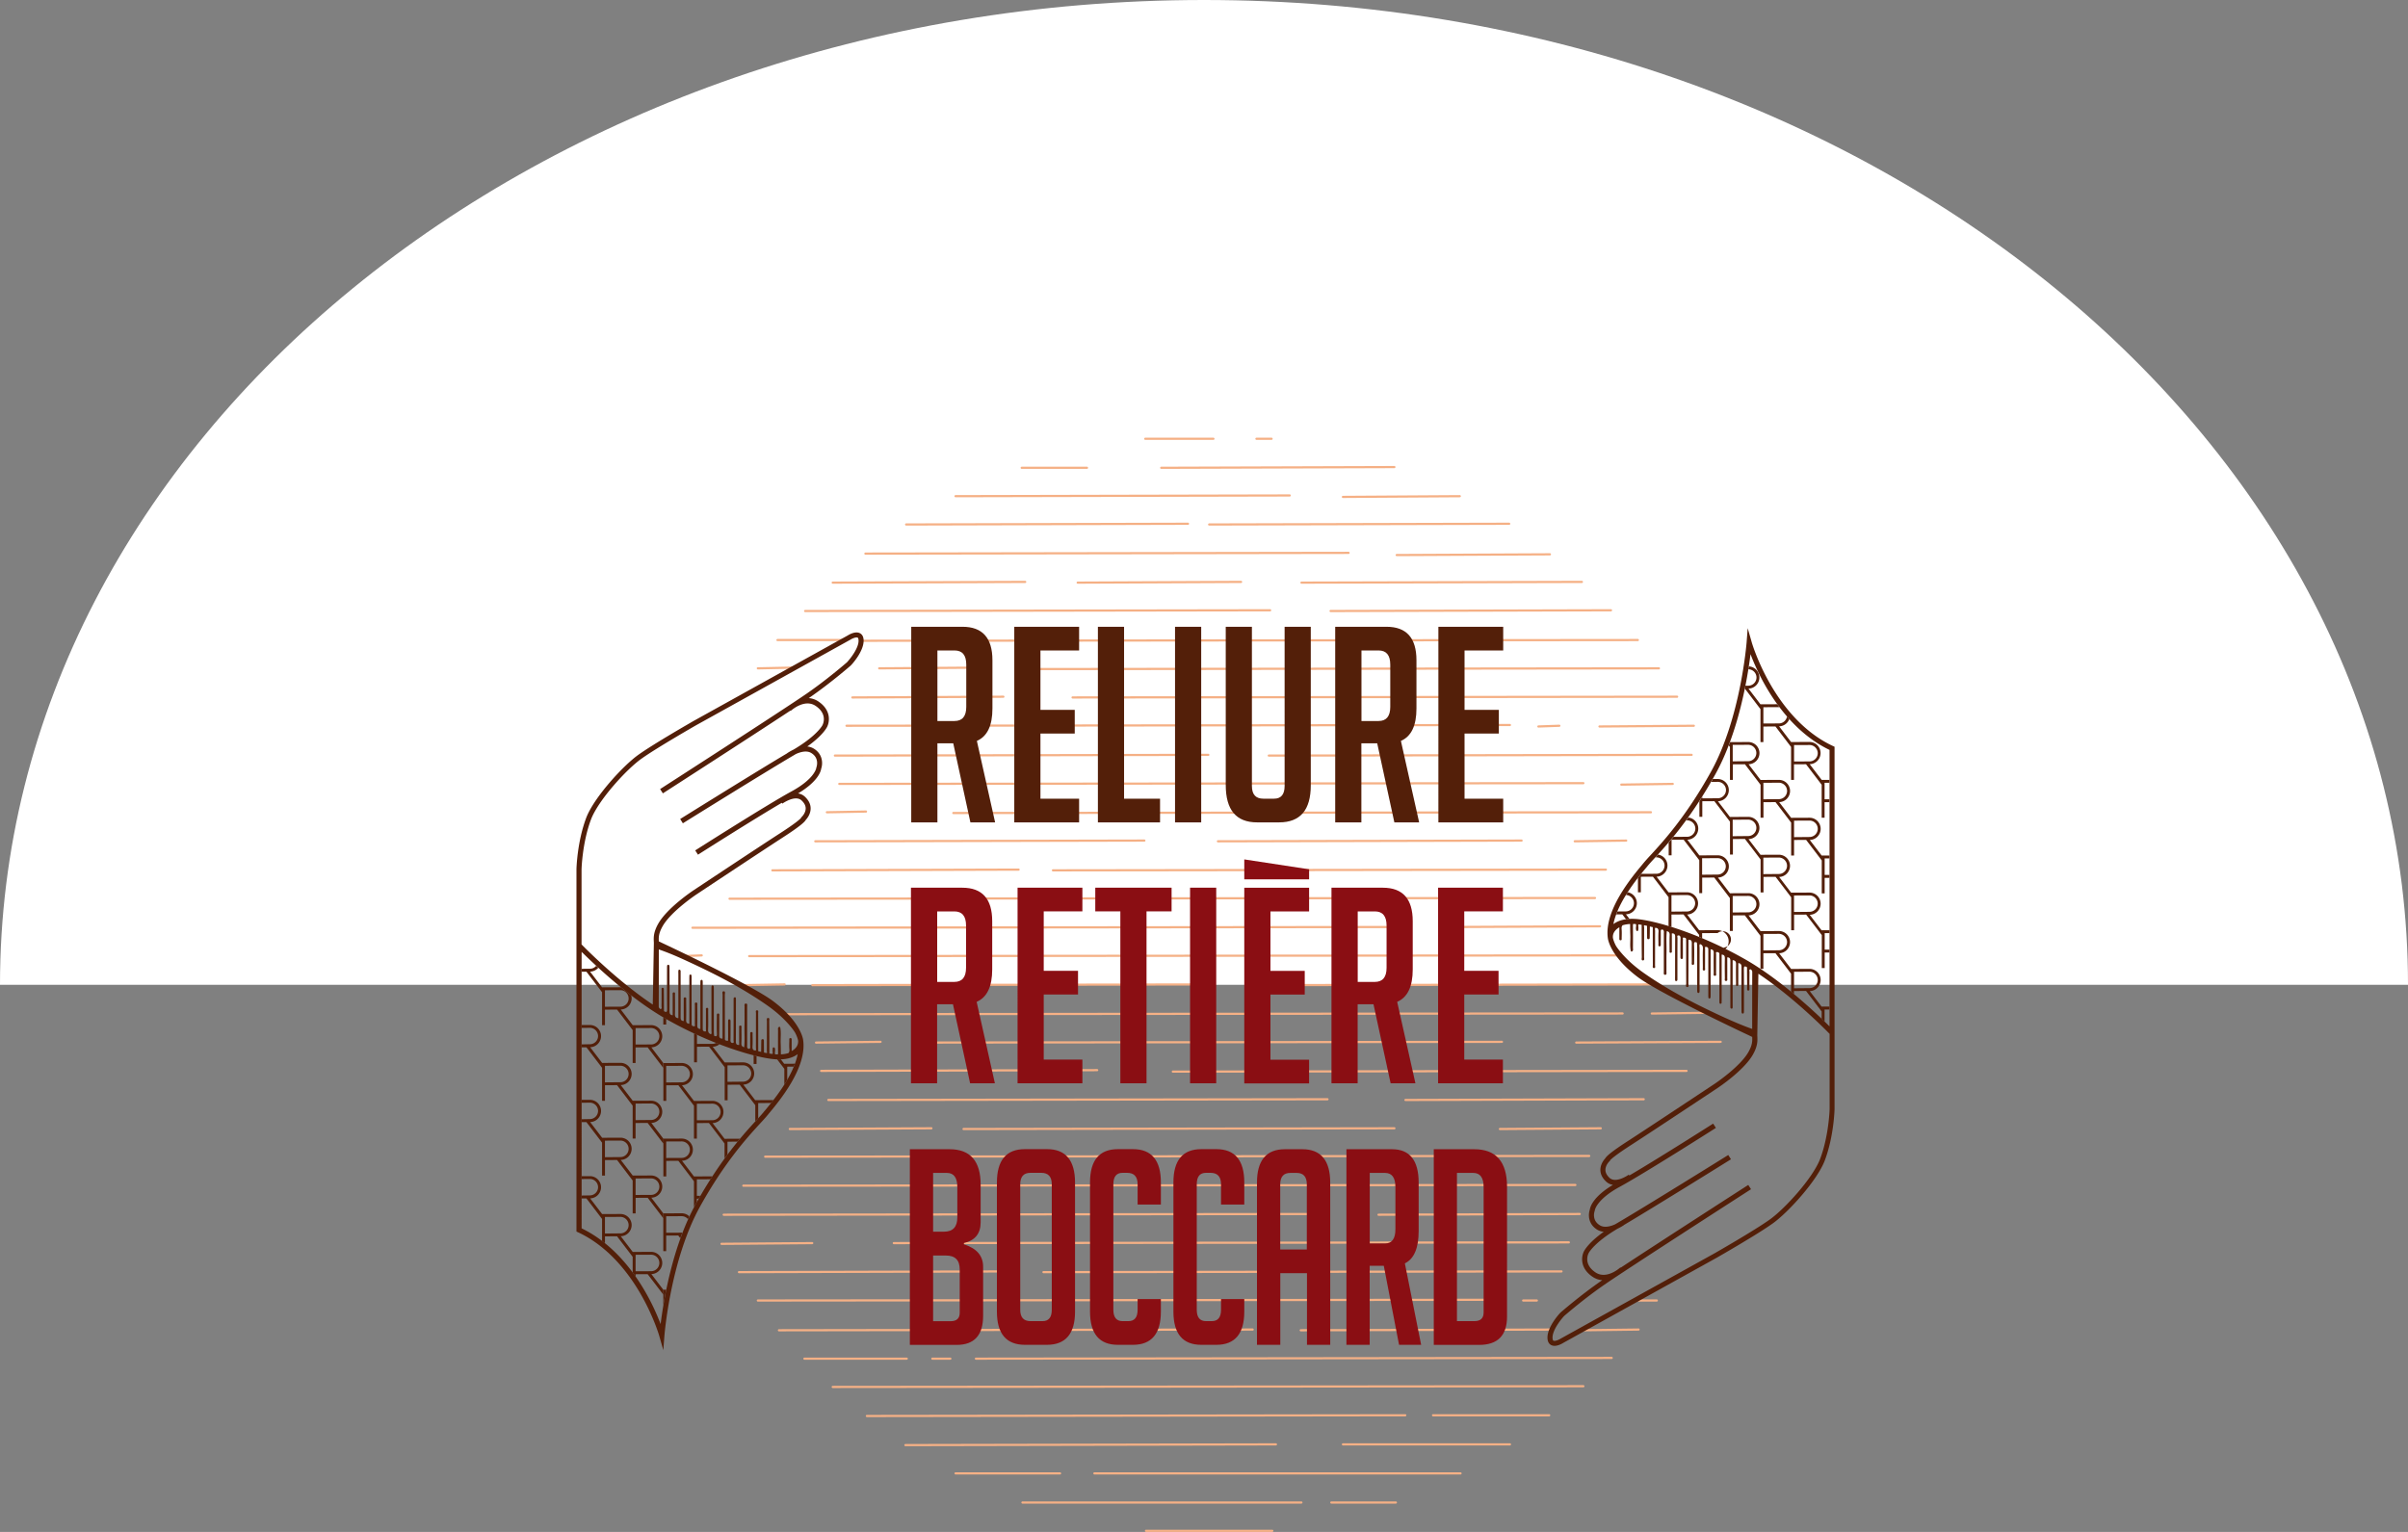 <svg xmlns="http://www.w3.org/2000/svg" width="330" height="210"><rect width="100%" height="100%" fill="#808080" stroke="none"/><path fill="#fff" d="M330 135C330 60.442 256.127 0 165 0S0 60.442 0 135z"/><path fill="#f5b085" d="M174.36 209.999h-17.31c-.08 0-.15-.07-.15-.15 0-.08.07-.149.15-.149h17.31c.08 0 .15.07.15.15 0 .08-.07.149-.15.149zm3.986-3.88H140.12a.153.153 0 01-.149-.15c0-.08.07-.149.15-.149h38.226c.08 0 .15.07.15.15 0 .08-.07.149-.15.149zm-33.074-3.99H130.95a.153.153 0 01-.149-.15c0-.08.07-.149.15-.149h14.322c.08 0 .15.07.15.15 0 .08-.07.149-.15.149zm54.887 0h-50.18a.153.153 0 01-.149-.15c0-.08.07-.149.15-.149h50.179c.08 0 .15.07.15.15 0 .08-.07.149-.15.149zm-8.865 3.99h-8.845a.153.153 0 01-.149-.15c0-.08.07-.149.15-.149h8.844c.08 0 .15.07.15.15 0 .08-.07.149-.15.149zm-67.214-7.871c-.08 0-.15-.07-.15-.149 0-.08.07-.15.15-.15l50.776-.099c.08 0 .15.07.15.15 0 .08-.07.149-.15.149l-50.777.1zm82.848-.099h-22.889a.153.153 0 01-.149-.15c0-.08.07-.149.15-.149h22.888c.08 0 .15.07.15.15 0 .08-.07.149-.15.149zm5.378-3.99h-15.917a.153.153 0 01-.149-.15c0-.08.07-.149.15-.149h15.916c.08 0 .15.07.15.15 0 .08-.07.149-.15.149zm-93.506.099c-.08 0-.15-.07-.15-.149 0-.08.07-.15.15-.15l73.784-.099c.08 0 .15.07.15.15 0 .08-.07.149-.15.149l-73.785.1zm-4.68-3.98c-.08 0-.15-.07-.15-.149 0-.08.07-.15.15-.15l102.868-.099c.08 0 .15.07.15.15 0 .08-.07.149-.15.149l-102.869.1zm19.62-3.88c-.08 0-.15-.07-.15-.15 0-.079.07-.148.15-.148l87.13-.1c.08 0 .15.07.15.15 0 .079-.07.149-.15.149l-87.13.1zm-9.477 0H110.24a.153.153 0 01-.149-.149c0-.08.07-.149.15-.149h14.023c.08 0 .15.07.15.15 0 .079-.07.148-.15.148zm5.977 0h-2.47c-.08 0-.15-.07-.15-.149 0-.08.07-.149.15-.149h2.47c.08 0 .149.07.149.15 0 .079-.07.148-.15.148zm86.37-3.89c-.08 0-.15-.07-.15-.149 0-.08.07-.15.15-.15l7.948-.099c.08 0 .149.07.149.15 0 .08-.07.149-.15.149l-7.948.1zm-38.35 0c-.08 0-.15-.07-.15-.149 0-.08.07-.15.15-.15l34.242-.099c.08 0 .15.07.15.15 0 .08-.07.149-.15.149l-34.243.1zm-71.51 0c-.08 0-.15-.07-.15-.149 0-.08.07-.15.15-.15l64.92-.099c.08 0 .15.07.15.15 0 .08-.07.149-.15.149l-64.92.1zm-2.89-4.08c-.08 0-.15-.07-.15-.149 0-.08.07-.15.15-.15l100.876-.099c.08 0 .15.07.15.15 0 .08-.07.149-.15.149l-100.877.1zm106.752.001h-1.873a.153.153 0 01-.149-.15c0-.08.07-.149.15-.149h1.872c.08 0 .15.07.15.15 0 .08-.07.149-.15.149zm16.438 0h-2.47c-.08 0-.15-.07-.15-.15 0-.08.07-.149.15-.149h2.47c.08 0 .149.07.149.15 0 .08-.07.149-.15.149zm-125.78-3.891c-.08 0-.15-.07-.15-.149 0-.08.07-.15.15-.15l37.031-.099c.08 0 .15.07.15.15 0 .08-.07.149-.15.149l-37.032.1zm41.73 0c-.08 0-.15-.07-.15-.149 0-.08.07-.15.15-.15l70.995-.099c.08 0 .15.07.15.15 0 .08-.07.149-.15.149l-70.996.1zm-44.12-3.88c-.08 0-.15-.07-.15-.149 0-.08.07-.15.15-.15l12.43-.099c.08 0 .15.07.15.15 0 .08-.07.149-.15.149l-12.43.1zm23.61-.1c-.08 0-.15-.07-.15-.149 0-.08.07-.15.15-.15l92.51-.099c.079 0 .149.07.149.15 0 .08-.07.149-.15.149l-92.51.1zm66.43-3.89c-.08 0-.15-.07-.15-.149 0-.08.07-.15.15-.15l27.57-.099c.079 0 .149.07.149.15 0 .08-.07.149-.15.149l-27.57.1zm-89.74 0c-.08 0-.15-.07-.15-.149 0-.08.07-.15.15-.15l81.553-.099c.08 0 .15.07.15.15 0 .08-.07.149-.15.149l-81.554.1zm2.69-3.98c-.08 0-.15-.07-.15-.149 0-.08.07-.15.15-.15l114.023-.099c.08 0 .15.07.15.15 0 .08-.07.149-.15.149l-114.024.1zm2.99-3.98c-.08 0-.15-.07-.15-.149 0-.08.07-.15.15-.15l112.928-.099c.08 0 .15.07.15.15 0 .08-.07.149-.15.149l-112.929.1zm100.69-3.79c-.08 0-.15-.07-.15-.149 0-.08.07-.15.15-.15l13.824-.099c.08 0 .15.07.15.15 0 .08-.07.149-.15.149l-13.825.1zm-73.5 0c-.08 0-.15-.07-.15-.149 0-.08.07-.15.15-.15l59.043-.099c.08 0 .15.07.15.15 0 .08-.07.149-.15.149l-59.044.1zm-23.81 0c-.08 0-.15-.07-.15-.149 0-.08.07-.15.15-.15l19.402-.099c.08 0 .15.07.15.15 0 .08-.07.149-.15.149l-19.403.1zm5.28-3.98c-.08 0-.15-.07-.15-.149 0-.08.07-.15.15-.15l68.406-.099c.08 0 .15.07.15.15 0 .08-.07.149-.15.149l-68.407.1zm79.09 0c-.08 0-.15-.07-.15-.149 0-.08.07-.15.15-.15l32.649-.099c.08 0 .15.07.15.15 0 .08-.07.149-.15.149l-32.65.1zm-31.88-3.89c-.08 0-.15-.07-.15-.149 0-.08.07-.15.15-.15l70.398-.099c.08 0 .15.07.15.15 0 .08-.07.149-.15.149l-70.399.1zm-48.2-.1c-.08 0-.15-.07-.15-.149 0-.08.07-.15.15-.15l37.828-.099c.08 0 .15.07.15.15 0 .08-.07.149-.15.149l-37.829.1zm-.7-3.88c-.08 0-.15-.07-.15-.149 0-.08.07-.15.15-.15l8.844-.099c.08 0 .15.07.15.15 0 .08-.07.149-.15.149l-8.845.1zm15.04 0c-.08 0-.15-.07-.15-.149 0-.08.07-.15.15-.15l78.964-.099c.08 0 .149.07.149.15 0 .08-.07.149-.15.149l-78.964.1zm89.14 0c-.08 0-.15-.07-.15-.149 0-.08.07-.15.15-.15l19.8-.099c.08 0 .15.07.15.15 0 .08-.07.149-.15.149l-19.8.1zm10.36-3.98c-.08 0-.15-.07-.15-.15 0-.079.07-.148.15-.148l7.649-.1c.08 0 .15.07.15.15 0 .079-.07.149-.15.149l-7.65.1zm-118.82.09c-.08 0-.15-.07-.15-.149 0-.08.07-.15.15-.15l114.82-.099c.08 0 .15.07.15.15 0 .08-.07.149-.15.149l-114.82.1zm-5.98-3.98c-.08 0-.15-.07-.15-.149 0-.08.06-.15.15-.15l5.956-.099c.08 0 .149.06.149.15 0 .08-.06.149-.15.149l-5.956.1zm9.76 0c-.08 0-.15-.07-.15-.149 0-.08.07-.15.15-.15l53.366-.099c.08 0 .15.07.15.15 0 .08-.07.149-.15.149l-53.367.1zm61.06 0c-.08 0-.15-.07-.15-.149 0-.08.07-.15.15-.15l54.362-.099c.08 0 .15.07.15.15 0 .08-.07.149-.15.149l-54.363.1zm-69.72-3.98c-.08 0-.15-.07-.15-.149 0-.08.07-.15.15-.15l119.203-.099c.08 0 .149.07.149.15 0 .08-.07.149-.15.149zm-9.17 0c-.08 0-.15-.06-.15-.139 0-.08.06-.15.14-.16l2.669-.099c.08 0 .15.06.16.14a.16.16 0 01-.14.159l-2.68.1zm1.4-3.89c-.08 0-.15-.07-.15-.149 0-.08.07-.15.15-.15l96.892-.099c.08 0 .15.07.15.15 0 .08-.07.149-.15.149l-96.893.1zm103.88-.1c-.08 0-.15-.07-.15-.149 0-.08.07-.15.15-.15l20.497-.099c.08 0 .15.07.15.15 0 .08-.07.149-.15.149l-20.498.1zm-98.8-3.88c-.08 0-.15-.07-.15-.149 0-.08.07-.15.15-.15l118.605-.099c.08 0 .15.07.15.15 0 .08-.07.149-.15.149l-118.606.1zm44.32-3.89c-.08 0-.15-.07-.15-.149 0-.08.07-.15.15-.15l75.776-.099c.08 0 .15.07.15.15 0 .08-.07.149-.15.149l-75.777.1zm-38.45 0c-.08 0-.15-.07-.15-.149 0-.08.07-.15.15-.15l33.744-.099c.08 0 .15.07.15.15 0 .08-.07.149-.15.149l-33.745.1zm5.88-3.98c-.08 0-.15-.07-.15-.149 0-.08.07-.15.15-.15l45.099-.099c.08 0 .15.07.15.15 0 .08-.07.149-.15.149l-45.1.1zm55.18 0c-.08 0-.15-.07-.15-.149 0-.08.07-.15.15-.15l41.613-.099c.08 0 .15.07.15.15 0 .08-.07.149-.15.149l-41.614.1zm48.9 0c-.08 0-.15-.07-.15-.149 0-.08.07-.15.15-.15l7.051-.099c.08 0 .15.07.15.15 0 .08-.07.149-.15.149l-7.052.1zm-85.16-3.88c-.08 0-.15-.07-.15-.15 0-.079.07-.148.15-.148l95.597-.1c.08 0 .15.07.15.15 0 .079-.07.149-.15.149l-95.598.1zm-17.33-.1c-.08 0-.15-.07-.15-.15 0-.079.06-.148.15-.148l5.358-.1c.08 0 .15.06.15.15 0 .079-.06.149-.15.149l-5.359.1zm1.7-3.89c-.08 0-.15-.07-.15-.149 0-.08.07-.15.15-.15l101.972-.099c.08 0 .149.07.149.15 0 .08-.07.149-.15.149l-101.972.1zm107.17.1c-.08 0-.15-.07-.15-.149 0-.08.07-.15.15-.15l7.051-.099c.08 0 .15.07.15.15 0 .08-.07.149-.15.149l-7.052.1zm-48.31-3.98c-.08 0-.15-.07-.15-.149 0-.08.07-.15.15-.15l57.948-.099c.08 0 .149.07.149.15 0 .08-.07.149-.15.149l-57.948.1zm-59.46 0c-.08 0-.15-.07-.15-.149 0-.08.07-.15.15-.15l51.175-.099c.08 0 .15.07.15.15 0 .08-.07.149-.15.149l-51.176.1zm1.59-4.09c-.08 0-.15-.07-.15-.149 0-.08.07-.15.15-.15l90.916-.099c.08 0 .15.07.15.15 0 .08-.07.149-.15.149l-90.917.1zm103.19.1c-.08 0-.15-.07-.15-.149 0-.08.07-.15.15-.15l12.928-.099c.08 0 .15.07.15.15 0 .08-.07.149-.15.149l-12.929.1zm-8.37 0c-.08 0-.15-.06-.15-.139 0-.08.06-.15.14-.16l2.868-.099c.08 0 .15.06.16.14a.16.16 0 01-.14.159l-2.879.1zm-63.84-3.98c-.08 0-.15-.07-.15-.149 0-.08.07-.15.15-.15l82.848-.099c.08 0 .15.07.15.15 0 .08-.07.149-.15.149l-82.849.1zm-30.18 0c-.08 0-.15-.07-.15-.149 0-.08.07-.15.15-.15l20.697-.099c.08 0 .149.07.149.15 0 .08-.07.149-.15.149l-20.697.1zm-12.95-3.99c-.08 0-.15-.07-.15-.149 0-.08.06-.15.15-.15l4.76-.099c.08 0 .15.06.15.15 0 .08-.06.149-.15.149l-4.76.1zm16.63 0c-.08 0-.15-.07-.15-.149 0-.08.07-.15.15-.15l13.724-.099c.08 0 .15.07.15.15 0 .08-.07.149-.15.149l-13.725.1zm21.02.1c-.08 0-.15-.07-.15-.149 0-.08.07-.15.15-.15l85.836-.099c.08 0 .15.07.15.15 0 .08-.07.149-.15.149l-85.837.1zm-23.41-3.88c-.08 0-.15-.07-.15-.149 0-.08.07-.15.15-.15l106.354-.099c.08 0 .15.07.15.15 0 .08-.07.149-.15.149l-106.355.1zm-2.308-.099h-9.243a.153.153 0 01-.149-.15c0-.08.07-.149.15-.149h9.242c.08 0 .15.07.15.15 0 .08-.07.149-.15.149zm-5.452-3.981c-.08 0-.15-.07-.15-.15 0-.079.07-.148.15-.148l63.724-.1c.08 0 .15.07.15.15 0 .079-.07.149-.15.149l-63.725.1zm72.01 0c-.08 0-.15-.07-.15-.15 0-.079.07-.148.15-.148l38.426-.1c.08 0 .15.07.15.15 0 .079-.07.149-.15.149l-38.427.1zm-3.99-3.89c-.08 0-.15-.07-.15-.149 0-.08.07-.15.15-.15l38.426-.099c.08 0 .15.07.15.15 0 .08-.07.149-.15.149l-38.427.1zm-30.67 0c-.08 0-.15-.07-.15-.149 0-.08.07-.15.15-.15l22.39-.099c.08 0 .15.07.15.15 0 .08-.07.149-.15.149l-22.39.1zm-33.57 0c-.08 0-.15-.07-.15-.149 0-.08.07-.15.15-.15l26.374-.099c.08 0 .15.07.15.15 0 .08-.07.149-.15.149l-26.375.1zm4.48-3.98c-.08 0-.15-.07-.15-.149 0-.08.07-.15.15-.15l66.215-.099c.08 0 .149.07.149.15 0 .08-.07.149-.15.149l-66.215.1zm72.81.2c-.08 0-.15-.07-.15-.149 0-.08.07-.15.15-.15l20.995-.099c.08 0 .15.07.15.15 0 .08-.07.149-.15.149l-20.996.1zm-25.7-4.19c-.08 0-.15-.07-.15-.149 0-.08.07-.15.15-.15l41.115-.099c.08 0 .15.07.15.15 0 .08-.07.149-.15.149l-41.116.1zm-41.53 0c-.08 0-.15-.07-.15-.149 0-.08.07-.15.15-.15l38.625-.099c.09 0 .15.07.15.15 0 .08-.07.149-.15.149l-38.626.1zm6.77-3.88c-.08 0-.15-.07-.15-.149 0-.08.07-.15.15-.15l45.796-.099c.08 0 .15.07.15.15 0 .08-.07.149-.15.149l-45.797.1zm53.09.1c-.08 0-.15-.07-.15-.149 0-.08.07-.15.15-.15l16.015-.099c.08 0 .15.07.15.15 0 .08-.07.149-.15.149l-16.016.1zm-24.9-3.99c-.08 0-.15-.07-.15-.149 0-.08.07-.15.15-.15l31.952-.099c.08 0 .149.07.149.15 0 .08-.07.149-.15.149l-31.952.1zm15.121-3.979h-2.072a.153.153 0 01-.149-.15c0-.08.07-.149.15-.149h2.071c.08 0 .15.07.15.15 0 .08-.07.149-.15.149zm-7.969 0h-9.343a.153.153 0 01-.149-.15c0-.08.07-.149.15-.149h9.342c.08 0 .15.07.15.15 0 .08-.07.149-.15.149zm-17.328 3.98h-8.945a.153.153 0 01-.149-.15c0-.08.07-.149.15-.149h8.944c.08 0 .149.07.149.15 0 .08-.07.149-.15.149z"/><g fill="#531f09"><path d="M116.072 90.789c-.2.17-2.73 2.37-5.548 4.313-3.317 2.29-19.89 12.958-20.06 13.067l.379.588c.14-.09 11.723-7.55 17.48-11.345l.04.04c.02-.02 1.872-1.733 3.426-.677 1.703 1.155.956 2.57.926 2.63l-.01.02c-.01.01-.717 1.414-3.964 3.336-.488.229-.827.468-.867.488l.01.01c-4.432 2.63-14.561 8.944-14.67 9.014l.368.588c.11-.07 11.414-7.112 15.348-9.413.04-.03.09-.05.13-.08.607-.278 1.464-.527 2.091-.159 1.186.697.757 1.912.737 1.972l-.02.04v.05c0 .01-.209 1.484-3.416 3.227-3.436 1.872-13.078 8.018-13.177 8.078l.378.587c.08-.05 7.331-4.671 11.484-7.111l.08.11c.02-.01 1.753-1.256 2.64-.429.368.349.557.707.557 1.086 0 .627-.498 1.115-.498 1.125l-.14.13.01.05c-.149.169-.736.717-2.898 2.111-3.067 1.982-11.753 7.749-11.842 7.809-.15.1-3.626 2.42-4.85 4.601-.648 1.156-.618 1.863-.598 2.39 0 .08.01.15.01.22l-.15 8.456c-4.75-3.187-9.034-7.5-9.76-8.247v-10.289c0-.04.099-3.645 1.284-6.812.996-2.66 4.88-6.903 6.912-8.347 2.132-1.524 7.48-4.582 7.53-4.612l21.096-11.703.02-.01c.279-.18.777-.378.986-.289.02.01.09.04.12.24.159 1.045-1.076 2.609-1.574 3.147zm-21.833 40.996a114.062 114.062 0 013.685 1.773c2.43 1.235 4.791 2.58 7.032 4.133 1.315.907 2.52 1.942 3.526 3.197.18.22.339.439.488.678.349.677.408 1.085.408 1.105v.03c.03.548-.268 1.026-.886 1.385v-1.445c0-.139.04-.348-.18-.338-.179 0-.139.199-.139.318-.01.419-.03.827.01 1.245.02.23-.03.389-.14.498a4.13 4.13 0 01-1.025.17c-.01-.508-.01-1.016-.03-1.514-.03-.727.08-1.454-.06-2.171-.05-.11-.12-.12-.209-.05-.16.13-.09.309-.09.458a156.88 156.88 0 000 3.068.68.68 0 01-.03.219c-.119 0-.248-.01-.378-.02-.08-.22.03-.468-.01-.687-.02-.12-.02-.26-.17-.26-.168 0-.139.15-.149.26-.01.12-.02.239 0 .348.02.14.01.24-.03.299-.129-.02-.268-.04-.428-.06 0-1.484 0-2.958-.02-4.442 0-.16.1-.448-.159-.438-.24.01-.15.289-.15.458-.01 1.335 0 2.68-.01 4.014 0 .11.05.239 0 .348-.129-.02-.258-.05-.398-.08 0-.507-.01-1.005-.01-1.513 0-.14.02-.339-.199-.319-.17.01-.16.19-.16.319-.01.478-.01.956-.02 1.424-.129-.03-.258-.06-.398-.09 0-1.733 0-3.476-.01-5.209 0-.149.08-.398-.149-.398-.249-.01-.15.249-.15.388-.01 1.574 0 3.138-.01 4.712 0 .139.07.298-.04.428-.079-.02-.169-.04-.258-.07-.13-.09-.18-.239-.17-.458.04-.558.02-1.116.01-1.683 0-.13.07-.349-.159-.339-.21.01-.15.22-.16.359 0 .547-.01 1.085 0 1.633.01.22-.02.359-.288.289-.19-.15-.13-.359-.13-.548v-5.229c0-.16.06-.398-.159-.408-.279-.01-.2.259-.2.418-.01.876.01 1.763-.01 2.64-.019.976.06 1.952-.039 2.928-.299-.07-.408-.24-.388-.558.03-.697.01-1.394.01-2.092 0-.13.06-.348-.18-.318-.189.02-.13.209-.13.328-.01.777 0 1.554 0 2.331-.378.02-.467-.17-.457-.488.01-1.803.01-3.616.01-5.418 0-.12.01-.23 0-.349-.01-.12.04-.299-.17-.279-.15.01-.15.16-.15.269v1.394c0 1.415 0 2.82-.01 4.234 0 .119.11.348-.109.358-.229.01-.318-.15-.308-.398.02-.767.01-1.524.01-2.291v-.299c0-.12-.03-.249-.18-.249-.16.01-.15.16-.15.269-.01.578 0 1.165 0 1.743 0 .22.01.428-.01.647-.01.11.09.31-.139.28-.12-.02-.308-.04-.298-.26.01-.12 0-.229 0-.348 0-1.893 0-3.785-.01-5.668 0-.179.12-.498-.14-.508-.279-.01-.16.31-.16.488-.01 1.992-.01 3.985-.01 5.996-.348.02-.457-.129-.457-.458.01-.866.01-1.723 0-2.59 0-.149.08-.398-.16-.388-.219.01-.149.26-.159.409-.01.796-.03 1.593.01 2.39.02.388-.15.339-.388.259-.01-.18-.04-.359-.04-.538v-5.817c0-.13 0-.269-.01-.398-.01-.09-.08-.16-.16-.16-.1-.01-.14.08-.149.16-.01.13-.01.269-.01.398v5.618c0 .18.06.368-.05.528-.299-.1-.418-.27-.408-.618.04-.876.01-1.763.01-2.64 0-.139.07-.358-.13-.368-.259-.01-.169.23-.169.379-.01.866 0 1.723-.01 2.59 0 .099.08.278-.1.268-.129 0-.308-.05-.328-.239-.01-.13-.01-.269-.01-.398v-5.877c0-.13 0-.269-.01-.398-.01-.09-.05-.17-.15-.16a.164.164 0 00-.149.17c-.01.13-.01.269-.01.398v6.166c-.358-.02-.428-.2-.428-.498.02-.917.01-1.823 0-2.74 0-.149.08-.398-.17-.388-.239.01-.149.26-.149.399-.01.846 0 1.693-.01 2.54 0 .109.09.318-.1.318-.169 0-.368-.07-.348-.328.01-.12 0-.23 0-.35v-5.876c0-.13 0-.269-.01-.398-.01-.1-.07-.15-.16-.14-.06.01-.129.04-.129.13 0 .13-.01.269-.01.398v6.216c-.378-.02-.448-.23-.438-.538.02-.897.01-1.793 0-2.69 0-.149.08-.398-.17-.388-.229 0-.159.25-.159.398-.01.947 0 1.893 0 2.84-.398-.01-.428-.24-.428-.539.01-1.972 0-3.944 0-5.926v-.349c0-.11-.04-.209-.16-.219-.139-.01-.149.11-.149.21-.01.129 0 .268 0 .398v6.036c-.358-.03-.478-.2-.468-.548.02-.877.01-1.763 0-2.64 0-.13.07-.358-.15-.348-.209 0-.159.219-.159.358v2.78c-.378-.04-.438-.25-.438-.559.01-1.922.01-3.844 0-5.776 0-.13 0-.27-.01-.399-.01-.1-.05-.199-.18-.19-.089.01-.139.09-.139.18-.01.13-.01.27-.01.399 0 1.842-.01 3.685.01 5.528.01.438-.14.418-.428.249 0-.957-.01-1.913-.02-2.869 0-.14.05-.339-.18-.329-.178.01-.129.2-.129.319 0 .747 0 1.484-.01 2.231 0 .13.12.359-.179.359-.11-.1-.2-.18-.2-.369.01-2.58.01-5.17.01-7.799 1.375.468 2.67 1.036 3.955 1.634zm10.608 20.428c-.09.1-.17.2-.23.279a30 30 0 01-.906 1.016c-1.713 1.862-4.91 5.319-8.356 11.534-3.198 5.757-4.423 13.257-4.821 16.474a30.889 30.889 0 00-2.072-4.383c-1.643-2.868-4.482-6.693-8.755-8.745V130.48c1.683 1.673 6.614 6.375 11.554 9.193 5.707 3.257 11.564 5.14 14.582 5.498 1.783.21 2.858-.199 3.476-.667-.608 3.068-3.327 6.335-4.472 7.71zm13.486-64.661c-.07-.478-.329-.678-.528-.767-.618-.28-1.444.209-1.634.328L95.076 98.817c-.22.13-5.429 3.107-7.59 4.651-2.102 1.494-6.125 5.896-7.161 8.675C79.1 115.42 79 119.026 79 119.185v49.642l.2.09c4.212 1.951 7.021 5.716 8.635 8.535 1.763 3.078 2.53 5.717 2.53 5.747l.537 1.883.15-1.953c.01-.1.817-10.408 4.9-17.759 3.407-6.135 6.564-9.561 8.257-11.404.399-.428.707-.767.936-1.046.07-.08.14-.169.23-.279 1.434-1.723 5.239-6.284 4.69-10.08-.01-.099-.318-2.47-4.123-5.328-2.908-2.181-14.661-7.72-15.16-7.948l-.497-.24v-.03c-.02-.487-.04-1.045.508-2.021 1.135-2.032 4.591-4.343 4.621-4.363.09-.06 8.775-5.826 11.833-7.808 2.38-1.534 3.028-2.142 3.187-2.44.18-.19.658-.787.658-1.564 0-.578-.27-1.116-.777-1.594a1.722 1.722 0 00-.946-.458c2.758-1.653 3.127-3.058 3.167-3.387.229-.647.279-1.992-1.046-2.778a2.098 2.098 0 00-.857-.27c2.042-1.454 2.6-2.48 2.68-2.619.388-.697.647-2.33-1.146-3.546a2.702 2.702 0 00-1.334-.468c.03-.02.05-.04.08-.05 2.958-2.041 5.597-4.352 5.627-4.372l.02-.02c.09-.06 2.012-2.122 1.773-3.705z"/><path d="M93.42 168.98l-2.122.01v-2.262l2.122-.01c.349 0 .657.16.866.409l.18-.389a1.52 1.52 0 00-1.046-.418l-2.32.01h-.2v5.18h.398v-2.132l1.654-.01.279.368c.09-.259.189-.518.289-.777-.03.02-.06.02-.1.02zm-6.316 3.03l2.126-.01c.619 0 1.128.51 1.128 1.13 0 .62-.51 1.13-1.128 1.13l-2.126.01zm-4.2-2.916v-2.27l2.12-.01c.617 0 1.124.51 1.124 1.13 0 .62-.507 1.13-1.124 1.13zm8.001 8.381v-.667l-1.643-2.152a1.53 1.53 0 001.494-1.524c0-.846-.687-1.524-1.524-1.524l-2.32.01h-.2l-1.643-2.151a1.53 1.53 0 001.494-1.524c0-.846-.688-1.524-1.524-1.524l-2.321.01h-.2l-1.643-2.151a1.53 1.53 0 001.494-1.524c0-.847-.687-1.524-1.524-1.524H79.7v.398l1.135-.01a1.13 1.13 0 011.126 1.126 1.13 1.13 0 01-1.126 1.125l-1.135.02v.399h.667l2.142 2.809v3.027c.14.1.269.21.398.31v-.947l1.654-.01 2.141 2.809v2.161c.14.19.269.369.398.558v-.329l1.654-.01zm-5.881-39.477l-2.12.01v-2.261l2.12-.01a1.13 1.13 0 011.124 1.125 1.12 1.12 0 01-1.124 1.136zm2.08 2.938l2.126-.01c.619 0 1.128.508 1.128 1.125 0 .618-.51 1.126-1.128 1.126l-2.126.01zm-2.075-5.598l-2.321.01h-.2l-1.643-2.151c.449-.01.857-.22 1.136-.538-.1-.09-.2-.18-.29-.269a1.129 1.129 0 01-.876.408l-1.135.01v.399h.667l2.142 2.809v4.521h.398v-2.131l1.654-.01 2.141 2.809v4.512h.398v-2.132l1.654-.01 2.141 2.809v-.667l-1.633-2.142a1.53 1.53 0 001.494-1.524c0-.846-.687-1.524-1.524-1.524l-2.32.01h-.2l-1.643-2.151a1.53 1.53 0 001.494-1.524c0-.14-.02-.279-.06-.408a86.432 86.432 0 01-1.405-1.106c-.02-.01-.04-.01-.07-.01zm22.855 12.681v-1.793l.897-.01c.05-.13.11-.269.16-.398l-1.256.01h-.199v.02l-.488-.638c-.16.01-.329.01-.508 0l.996 1.305v2.151c.14-.199.269-.418.398-.647zm-8.187.28v-2.253l2.127-.01a1.13 1.13 0 011.127 1.122 1.13 1.13 0 01-1.127 1.121zm3.81 2.514v.02l-1.644-2.151a1.53 1.53 0 001.494-1.524c0-.847-.687-1.524-1.524-1.524l-2.32.01h-.2l-1.643-2.151c.358-.01.677-.14.936-.349l-.448-.18c-.16.08-.329.13-.518.13l-2.122.01v-1.265c-.13-.06-.269-.12-.398-.189v3.974h.398v-2.131l1.654-.01 2.141 2.808v4.542h.399v-2.131l1.653-.01 2.141 2.809v2.22c.07-.079.14-.149.21-.218.07-.07.13-.14.189-.21v-2.081l1.773-.01c.1-.13.209-.26.318-.399l-2.29.01zm-12.209-10.367v-.757c-.02-.01-.03-.02-.05-.03-.119-.07-.228-.13-.348-.199v.986zm11.982 5.409h.398v-1.095c-.13-.03-.259-.06-.398-.1z"/><path d="M91.1 176.8h-.2v2.151c.11-.667.239-1.384.398-2.151zm-11.399-46.319v.092h.092l-.092-.092zm13.716 28.249l-2.118.01v-2.262l2.118-.01a1.13 1.13 0 011.124 1.126 1.12 1.12 0 01-1.124 1.135zm1.537-1.126c0-.847-.687-1.524-1.524-1.524l-2.32.01h-.2v5.18h.398v-2.132l1.654-.01 2.141 2.809v3.545c.08-.149.16-.298.25-.448l.149-.269v-.438h.249c.08-.13.149-.269.229-.398h-.478v-2.261l1.862-.01c.09-.14.17-.27.26-.399l-2.322.01h-.199l-1.643-2.151a1.516 1.516 0 001.494-1.514zm-12.05 1.03v-2.27l2.12-.01c.617 0 1.124.51 1.124 1.13 0 .62-.507 1.13-1.124 1.13zm4.2 2.916l2.126-.01c.619 0 1.128.51 1.128 1.13 0 .62-.51 1.13-1.128 1.13l-2.126.01zm.006 2.656l1.654-.01 2.141 2.81v-.668l-1.643-2.152a1.53 1.53 0 001.494-1.524c0-.846-.687-1.523-1.524-1.523l-2.32.01h-.2l-1.643-2.142a1.53 1.53 0 001.494-1.524c0-.846-.688-1.524-1.524-1.524l-2.321.01h-.2l-1.643-2.151a1.53 1.53 0 001.494-1.524c0-.847-.687-1.524-1.524-1.524H79.7v.398l1.135-.01a1.13 1.13 0 011.126 1.126 1.13 1.13 0 01-1.126 1.125l-1.135.02v.399h.667l2.142 2.809v4.521h.398v-2.131l1.654-.01 2.141 2.809v4.512h.408zm-.006-10.656v-2.27l2.126-.01c.619 0 1.128.51 1.128 1.13 0 .62-.51 1.13-1.128 1.13zm-4.2-5.176v-2.27l2.12-.01c.617 0 1.124.51 1.124 1.13 0 .62-.507 1.13-1.124 1.13zm8.001 7.714l-1.643-2.152a1.53 1.53 0 001.494-1.524c0-.846-.687-1.524-1.524-1.524l-2.32.01h-.2l-1.643-2.151a1.53 1.53 0 001.494-1.524c0-.846-.688-1.524-1.524-1.524l-2.321.01h-.2l-1.643-2.151a1.53 1.53 0 001.494-1.524c0-.847-.687-1.524-1.524-1.524H79.7v.398l1.135-.01a1.13 1.13 0 011.126 1.126 1.13 1.13 0 01-1.126 1.125l-1.135.02v.399h.667l2.142 2.809v4.521h.398v-2.131l1.654-.01 2.141 2.809v4.512h.398v-2.132l1.654-.01 2.141 2.81v-.658zm6.718-2.525l-2.121.01v-2.27l2.121-.01c.618 0 1.126.51 1.126 1.13 0 .63-.498 1.14-1.126 1.14zm-6.325-5.176v-2.269l2.122-.01c.617 0 1.125.51 1.125 1.13 0 .62-.508 1.13-1.125 1.13zm7.849 4.046c0-.846-.687-1.524-1.524-1.524l-2.32.01h-.2l-1.643-2.151a1.53 1.53 0 001.494-1.524c0-.847-.687-1.524-1.524-1.524l-2.32.01h-.2v5.18h.398v-2.132l1.654-.01 2.141 2.809v4.512h.399v-2.132l1.653-.01 2.141 2.809v2.052c.13-.19.27-.369.399-.538v-1.763l1.384-.01c.11-.14.22-.269.329-.399l-1.912.01h-.2l-1.643-2.15a1.53 1.53 0 001.494-1.525z"/></g><path fill="#531f09" d="M128.466 89.167h2.35c1.066 0 1.604.647 1.604 1.942v5.787c0 1.295-.538 1.942-1.604 1.942h-2.35zm-3.586-3.247v26.813h3.586v-10.837h2.171l2.35 10.837h3.387l-2.5-11.166c1.424-.617 2.132-2.101 2.132-4.442v-6.613c0-3.058-1.365-4.592-4.104-4.592zM139 112.733V85.92h8.884v3.247h-5.298v8.147h4.7v3.247h-4.7v8.925h5.298v3.247H139zm19.976 0h-8.516V85.92h3.586v23.566h4.93zm2.054 0V85.92h3.586v26.813zm18.603-26.813v21.733c0 3.387-1.444 5.08-4.332 5.08h-3.028c-2.869 0-4.293-1.703-4.293-5.12V85.92h3.586v21.813c0 1.175.518 1.753 1.573 1.753h1.455c.976 0 1.454-.588 1.454-1.753V85.92zm6.946 3.247h2.346c1.064 0 1.601.647 1.601 1.942v5.787c0 1.295-.537 1.942-1.6 1.942h-2.347zm-3.599-3.247v26.813h3.586v-10.837h2.171l2.35 10.837h3.397l-2.5-11.166c1.424-.617 2.131-2.101 2.131-4.442v-6.613c0-3.058-1.364-4.592-4.103-4.592zm14.14 26.813V85.92h8.884v3.247h-5.298v8.147h4.7v3.247h-4.7v8.925h5.298v3.247h-8.884z"/><path fill="#8a0e13" d="M128.436 134.603v-9.665h2.35c1.066 0 1.604.647 1.604 1.941v5.783c0 1.294-.538 1.941-1.604 1.941zm-3.596-12.913v26.813h3.586v-10.837h2.171l2.35 10.837h3.397l-2.5-11.166c1.424-.617 2.131-2.101 2.131-4.442v-6.613c0-3.058-1.364-4.592-4.103-4.592zm14.61 26.813V121.69h8.884v3.247h-5.298v8.147h4.7v3.247h-4.7v8.925h5.298v3.247zm17.672-23.566v23.566h-3.586v-23.566H150.1v-3.247h10.458v3.247zm5.968 23.566V121.69h3.586v26.813h-3.586zm16.314-27.963v-1.375l-8.884-1.355v2.73zm0 27.977v-3.248h-5.298v-8.928h4.7v-3.248h-4.7v-8.15h5.298v-3.249h-8.884v26.823zm6.662-23.579h2.35c1.066 0 1.604.647 1.604 1.941v5.783c0 1.294-.538 1.941-1.604 1.941h-2.35zm-3.596-3.248v26.813h3.586v-10.837h2.171l2.35 10.837h3.397l-2.5-11.166c1.424-.617 2.131-2.101 2.131-4.442v-6.613c0-3.058-1.364-4.592-4.103-4.592zm14.61 26.813V121.69h8.884v3.247h-5.298v8.147h4.7v3.247h-4.7v8.925h5.298v3.247zm-69.203 32.613v-9.004h1.758c1.262 0 1.888.628 1.888 1.904v5.943c0 .768-.418 1.157-1.262 1.157zm0-12.271v-8.058h1.887c.953 0 1.43.647 1.43 1.94v4.178c0 1.293-.616 1.94-1.827 1.94zm4.223 1.733v-.18c1.524-.348 2.291-1.294 2.291-2.838v-5.16c0-3.236-1.414-4.86-4.253-4.86h-5.448v26.823h6.414c2.42 0 3.626-1.325 3.626-3.994v-6.723c0-1.494-.877-2.52-2.63-3.068zm7.717 8.954v-17.181c0-1.056.468-1.574 1.395-1.574h1.494c.956 0 1.434.528 1.434 1.574v17.181c0 1.056-.418 1.574-1.265 1.574h-1.633c-.957 0-1.435-.518-1.425-1.574zm3.656 4.82c2.57 0 3.854-1.523 3.854-4.561v-17.67c0-3.057-1.275-4.591-3.825-4.591h-3.057c-2.55 0-3.825 1.524-3.825 4.592v17.669c0 3.048 1.285 4.562 3.855 4.562zm15.618-6.274v1.713c0 3.038-1.275 4.562-3.825 4.562h-2.061c-2.55 0-3.825-1.514-3.825-4.562v-17.7c0-3.037 1.275-4.561 3.825-4.561h2.061c2.55 0 3.825 1.524 3.825 4.562v3.028h-3.187v-2.77c0-1.045-.478-1.573-1.434-1.573h-.628c-.846 0-1.265.518-1.265 1.574v17.181c0 1.046.419 1.574 1.265 1.574h.797c.847 0 1.265-.518 1.265-1.574v-1.454h3.187zm11.43 0v1.713c0 3.038-1.275 4.562-3.825 4.562h-2.061c-2.55 0-3.825-1.514-3.825-4.562v-17.7c0-3.037 1.275-4.561 3.825-4.561h2.061c2.55 0 3.825 1.524 3.825 4.562v3.028h-3.187v-2.77c0-1.045-.478-1.573-1.434-1.573h-.628c-.846 0-1.265.518-1.265 1.574v17.181c0 1.046.419 1.574 1.265 1.574h.797c.847 0 1.265-.518 1.265-1.574v-1.454h3.187zm4.926-6.793v-8.924c0-1.056.467-1.574 1.39-1.574h.865c.924 0 1.39.528 1.39 1.574v8.924zm.01 13.068v-9.821h3.656v9.82h3.187v-22.22c0-3.058-1.275-4.592-3.825-4.592h-2.39c-2.55 0-3.825 1.524-3.825 4.592v22.22zm12.26-23.566h2.086c.953 0 1.43.647 1.43 1.942v5.787c0 1.295-.477 1.942-1.43 1.942h-2.086zm-3.197 23.566h3.187v-10.837h1.933l2.091 10.837h3.028l-2.231-11.166c1.265-.617 1.892-2.101 1.892-4.442v-6.613c0-3.058-1.215-4.592-3.655-4.592h-6.245zm15.147-3.247v-20.319h2.225c.954 0 1.43.647 1.43 1.942v17.182c0 .796-.417 1.195-1.26 1.195zm-3.177 3.257h6.215c2.55 0 3.825-1.295 3.825-3.885V162.7c0-3.446-1.504-5.159-4.492-5.159h-5.548z"/><g fill="#531f09"><path d="M214.352 180.403c.2-.17 2.73-2.37 5.55-4.313 3.317-2.29 19.895-12.958 20.064-13.068l-.378-.587c-.14.09-11.727 7.55-17.485 11.344l-.04-.04c-.02.02-1.873 1.734-3.427.678-1.704-1.156-.956-2.57-.927-2.63l.01-.02c.01-.01.718-1.414 3.966-3.336.488-.23.826-.468.866-.488l-.01-.01c4.434-2.63 14.566-8.945 14.676-9.014l-.37-.588c-.109.07-11.416 7.112-15.352 9.412-.04.03-.09.05-.13.08-.607.279-1.464.528-2.091.16-1.186-.698-.758-1.913-.738-1.973l.02-.04v-.05c0-.01.21-1.483 3.417-3.226 3.438-1.873 13.082-8.018 13.181-8.078l-.378-.588c-.08.05-7.333 4.672-11.487 7.112l-.08-.11c-.02.01-1.754 1.255-2.64.429-.369-.349-.558-.708-.558-1.086 0-.628.498-1.116.498-1.126l.14-.129-.01-.05c.149-.17.737-.717 2.899-2.111 3.068-1.982 11.756-7.75 11.845-7.81.15-.099 3.627-2.42 4.852-4.6.648-1.156.618-1.863.598-2.391 0-.08-.01-.15-.01-.22l.15-8.455c4.752 3.187 9.036 7.5 9.763 8.247v10.288c0 .04-.1 3.646-1.285 6.813-.996 2.66-4.882 6.903-6.914 8.347-2.132 1.524-7.482 4.581-7.532 4.611l-21.101 11.703-.02.01c-.28.18-.777.379-.987.29-.02-.01-.09-.04-.12-.24-.159-1.046 1.077-2.61 1.575-3.147zm21.822-40.986a114.076 114.076 0 01-3.147-1.504l-.538-.27c-2.43-1.234-4.79-2.579-7.032-4.133-1.315-.906-2.52-1.942-3.526-3.197a6.482 6.482 0 01-.488-.677c-.348-.677-.408-1.086-.408-1.106v-.03c-.03-.547.269-1.025.886-1.384v1.444c0 .14-.04.349.18.339.179 0 .139-.2.139-.319.01-.418.03-.827-.01-1.245-.02-.229.03-.388.14-.498a4.13 4.13 0 011.025-.17c.01.509.01 1.017.03 1.515.03.727-.08 1.454.06 2.171.05.11.12.12.21.05.159-.13.089-.309.089-.458.01-1.026.01-2.042 0-3.068 0-.09.01-.16.03-.22.12 0 .249.01.378.02.08.22-.03.469.01.688.02.12.02.259.17.259.169 0 .139-.15.149-.259.01-.12.02-.24 0-.349-.02-.14-.01-.239.03-.298.13.02.269.04.428.06 0 1.483 0 2.958.02 4.442 0 .159-.1.448.16.438.238-.01.149-.289.149-.458.01-1.335 0-2.68.01-4.014 0-.11-.05-.24 0-.349.13.02.259.05.398.08 0 .508.01 1.006.01 1.514 0 .14-.02.338.2.318.169-.01.159-.189.159-.318.01-.478.01-.956.02-1.425.129.03.258.06.398.09 0 1.733 0 3.476.01 5.21 0 .149-.08.398.15.398.248.01.149-.25.149-.389.01-1.574 0-3.137.01-4.711 0-.14-.07-.299.04-.428.08.02.169.04.258.07.13.09.18.239.17.458-.04.557-.02 1.115-.01 1.683 0 .13-.07.349.16.339.208-.01.149-.22.159-.359 0-.548.01-1.086 0-1.633-.01-.22.02-.36.288-.29.19.15.13.36.13.548v5.23c0 .159-.06.398.16.408.278.01.198-.259.198-.418.01-.877-.01-1.763.01-2.64.02-.976-.06-1.952.04-2.928.299.07.409.239.389.558-.03.697-.01 1.394-.01 2.091 0 .13-.06.349.179.319.19-.02.13-.21.13-.329.01-.777 0-1.553 0-2.33.378-.02.468.169.458.488-.01 1.802-.01 3.615-.01 5.418 0 .12-.01.23 0 .349.01.12-.04.298.169.279.15-.01.15-.16.15-.27v-1.394c0-1.414 0-2.819.01-4.233 0-.12-.11-.349.109-.358.229-.01.319.149.309.398-.02.767-.01 1.524-.01 2.29v.3c0 .12.03.249.179.249.16-.01.15-.16.15-.27.01-.577 0-1.165 0-1.742 0-.22-.01-.429.01-.648.01-.11-.09-.309.139-.279.12.02.309.04.299.26-.01.119 0 .228 0 .348 0 1.892 0 3.785.01 5.667 0 .18-.12.498.139.508.279.01.16-.309.16-.488.01-1.992.01-3.984.01-5.996.348-.02.458.13.458.458-.01.867-.01 1.723 0 2.59 0 .15-.08.398.159.388.219-.01.15-.259.16-.408.01-.797.03-1.594-.01-2.39-.02-.389.149-.34.388-.26.01.18.04.36.04.538v5.817c0 .13 0 .27.01.399.01.09.08.159.159.159.1.01.14-.08.15-.16.01-.129.01-.268.01-.398v-5.617c0-.18-.06-.369.05-.528.298.1.417.269.407.617-.04.877-.01 1.763-.01 2.64 0 .14-.07.358.13.368.259.01.17-.229.17-.378.01-.867 0-1.723.01-2.59 0-.1-.08-.279.099-.269.13 0 .309.05.329.24.01.129.01.268.01.398v5.876c0 .13 0 .27.01.399.01.09.05.169.149.159.09-.01.15-.08.15-.17.01-.129.01-.268.01-.398v-6.165c.358.02.427.2.427.498-.02.916-.01 1.823 0 2.739 0 .15-.08.398.17.388.239-.01.15-.259.15-.398.01-.847 0-1.693.01-2.54 0-.11-.09-.319.099-.319.17 0 .368.07.348.33-.01.119 0 .228 0 .348v5.876c0 .13 0 .27.01.399.01.1.07.149.16.139.06-.01.13-.04.13-.13 0-.129.01-.268.01-.398v-6.215c.378.02.447.23.437.538-.02.896-.01 1.793 0 2.69 0 .148-.08.398.17.388.229 0 .16-.25.16-.399.009-.946 0-1.892 0-2.839.397.01.427.24.427.538-.01 1.972 0 3.945 0 5.927v.348c0 .11.04.21.16.22.14.01.15-.11.15-.21.01-.13 0-.269 0-.398v-6.036c.358.03.477.2.467.548-.02.876-.01 1.763 0 2.64 0 .129-.07.358.15.348.209 0 .159-.22.159-.359v-2.779c.379.04.438.25.438.558-.01 1.922-.01 3.845 0 5.777 0 .13 0 .269.01.398.01.1.05.2.18.19.09-.01.139-.09.139-.18.01-.13.01-.269.01-.398 0-1.843.01-3.685-.01-5.528-.01-.438.14-.418.428-.249 0 .956.01 1.912.02 2.869 0 .139-.05.338.18.328.179-.01.129-.199.129-.318 0-.747 0-1.485.01-2.232 0-.129-.12-.358.18-.358.109.1.198.18.198.368-.01 2.58-.01 5.17-.01 7.8-1.364-.479-2.659-1.047-3.954-1.634zm-10.596-20.444c.09-.1.17-.2.23-.279.218-.259.517-.598.906-1.016 1.714-1.862 4.912-5.317 8.36-11.531 3.198-5.756 4.423-13.255 4.822-16.471a30.878 30.878 0 002.072 4.381c1.644 2.868 4.484 6.692 8.758 8.744v37.9c-1.684-1.672-6.616-6.373-11.558-9.19-5.709-3.257-11.567-5.14-14.586-5.498-1.784-.209-2.86.2-3.477.667.607-3.067 3.327-6.333 4.473-7.707zm-13.487 64.667c.07.478.328.677.527.767.618.279 1.445-.21 1.634-.329l21.086-11.703c.219-.13 5.428-3.108 7.59-4.651 2.1-1.494 6.125-5.897 7.16-8.676 1.226-3.277 1.325-6.882 1.325-7.042v-49.641l-.199-.09c-4.213-1.952-7.022-5.717-8.635-8.536-1.763-3.077-2.53-5.717-2.53-5.747l-.538-1.882-.15 1.952c-.01.1-.816 10.409-4.9 17.76-3.406 6.135-6.564 9.56-8.257 11.404a24.43 24.43 0 00-.936 1.045c-.07.08-.14.17-.23.28-1.433 1.722-5.238 6.284-4.69 10.079.01.1.318 2.47 4.123 5.329 2.908 2.18 14.661 7.719 15.16 7.948l.497.239v.03c.02.488.04 1.046-.508 2.022-1.135 2.032-4.591 4.342-4.621 4.362-.09.06-8.775 5.827-11.833 7.809-2.38 1.534-3.028 2.141-3.187 2.44-.18.19-.657.787-.657 1.564 0 .578.269 1.115.777 1.594.288.268.607.408.946.458-2.76 1.653-3.128 3.058-3.168 3.386-.229.648-.278 1.992 1.046 2.78.27.158.568.238.857.268-2.042 1.454-2.6 2.48-2.68 2.62-.388.697-.647 2.33 1.146 3.545.448.3.896.439 1.335.468-.03.02-.05.04-.08.05-2.958 2.042-5.598 4.353-5.628 4.373l-.02.02c-.08.07-2.001 2.121-1.762 3.705z"/><path d="M222.825 125.338a1.53 1.53 0 001.494-1.524c0-.747-.538-1.375-1.255-1.504-.08.12-.16.249-.24.378.608.02 1.096.518 1.096 1.126a1.13 1.13 0 01-1.125 1.125l-1.146.01c-.06.13-.11.27-.159.399h.837l.518.677c.149-.02.308-.04.468-.05zm23.038-23.201l2.121-.01a1.13 1.13 0 011.126 1.125 1.13 1.13 0 01-1.126 1.126l-2.121.01zm-6.265-10.389c.618 0 1.116.508 1.116 1.126a1.13 1.13 0 01-1.126 1.125h-.398c-.03.13-.05.27-.08.399h.01l2.141 2.809v4.521h.399v-2.131l1.653-.01 2.142 2.809v4.512h.398v-2.132l1.653-.01 2.142 2.81v4.521h.398v-2.131h.668v-.399h-.668v-2.26h.668v-.4h-1.066l-1.644-2.15a1.53 1.53 0 001.494-1.525c0-.846-.687-1.523-1.523-1.523l-2.321.01h-.2l-1.643-2.152a1.522 1.522 0 001.405-1.006c-.11-.12-.22-.239-.32-.358a1.126 1.126 0 01-1.115.966l-2.121.01v-2.231l2.121-.01h.08c-.1-.13-.2-.27-.299-.399l-2.101.01h-.2l-1.643-2.151a1.53 1.53 0 001.494-1.524 1.53 1.53 0 00-1.454-1.524l-.06.398zm6.266 23.01v-2.261l2.122-.01a1.13 1.13 0 011.125 1.125 1.13 1.13 0 01-1.125 1.126zm-4.203-5.19v-2.26l2.122-.01a1.13 1.13 0 011.125 1.125 1.13 1.13 0 01-1.125 1.126zm-4.203-5.199v-2.26l2.115-.01c.615 0 1.122.507 1.122 1.125s-.507 1.125-1.122 1.125zm12.201 12.929l-1.643-2.152a1.53 1.53 0 001.494-1.524c0-.846-.688-1.524-1.524-1.524l-2.321.01h-.2l-1.643-2.15a1.53 1.53 0 001.494-1.525c0-.846-.687-1.524-1.523-1.524l-2.321.01h-.2l-1.643-2.151a1.53 1.53 0 001.494-1.524c0-.847-.687-1.524-1.524-1.524l-2.32.01h-.19c-.06.15-.11.309-.169.458l.16.21v4.511h.398v-2.131l1.653-.01 2.142 2.809v4.521h.398v-2.131l1.653-.01 2.142 2.809v4.512h.398v-2.132l1.654-.01 2.141 2.81v4.521h.398v-2.131h.668v-.399h-.668v-2.26h.668v-.4h-1.066zm-20.597 7.671v-2.261l2.121-.01a1.13 1.13 0 011.126 1.125 1.13 1.13 0 01-1.126 1.126zm3.804 3.486c.13.05.27.11.399.17v-.708l2.121-.01a1.125 1.125 0 11.707 2.002c.13.06.26.12.379.19.269-.28.428-.648.428-1.067 0-.846-.687-1.523-1.524-1.523l-2.32.01h-.2l-1.643-2.152a1.53 1.53 0 001.494-1.524c0-.846-.687-1.524-1.524-1.524l-2.32.01h-.2l-1.643-2.151a1.53 1.53 0 001.494-1.524c0-.767-.568-1.394-1.295-1.504l-.349.378h.12a1.13 1.13 0 011.125 1.126 1.13 1.13 0 01-1.125 1.125l-2.082.01c-.14.18-.289.359-.438.558v1.972h.398v-2.131l1.654-.01 2.141 2.809v3.964c.13.04.27.08.399.12v-1.704l1.653-.01 2.141 2.809v.289zm12.992-3.438v-2.26l2.122-.01a1.13 1.13 0 011.125 1.125 1.13 1.13 0 01-1.125 1.125zm-4.203-5.19v-2.26l2.121-.01a1.13 1.13 0 011.126 1.125 1.13 1.13 0 01-1.126 1.126zm-4.203-5.198v-2.261l2.121-.01a1.13 1.13 0 011.126 1.125 1.13 1.13 0 01-1.126 1.126zm12.201 12.928l-1.643-2.151a1.53 1.53 0 001.494-1.524c0-.847-.688-1.524-1.524-1.524l-2.321.01h-.2l-1.643-2.152a1.53 1.53 0 001.494-1.524c0-.846-.687-1.524-1.524-1.524l-2.32.01h-.2l-1.643-2.15a1.53 1.53 0 001.494-1.525c0-.846-.687-1.524-1.524-1.524l-2.32.01h-.2l-1.643-2.151a1.53 1.53 0 001.494-1.524c0-.847-.687-1.524-1.524-1.524h-.667c-.08.14-.15.269-.23.398l.907-.01a1.13 1.13 0 011.125 1.126 1.13 1.13 0 01-1.125 1.125l-2.122.01v-.239c-.13.21-.269.419-.398.628v2.141h.398v-2.131l1.654-.01 2.141 2.809v4.512h.399v-2.132l1.653-.01 2.141 2.809v4.522h.399v-2.132l1.653-.01 2.142 2.81v4.511h.398v-2.131l1.653-.01 2.142 2.808v4.522h.398v-2.131h.668v-.399h-.668v-2.26h.668v-.399h-1.076zm-3.792 7.919v-2.26l2.122-.01a1.13 1.13 0 011.125 1.125 1.13 1.13 0 01-1.125 1.125zm-4.203-5.189v-2.26l2.122-.01a1.13 1.13 0 011.125 1.125 1.13 1.13 0 01-1.125 1.125zm-4.203-5.2v-2.26l2.121-.01a1.13 1.13 0 011.126 1.126 1.13 1.13 0 01-1.126 1.125zm-4.193-5.178v-2.261l2.121-.01a1.13 1.13 0 011.126 1.125 1.13 1.13 0 01-1.126 1.126zm16.394 18.107l-1.643-2.151a1.53 1.53 0 001.494-1.524c0-.847-.688-1.524-1.524-1.524l-2.32.01h-.2l-1.644-2.151a1.53 1.53 0 001.494-1.524c0-.847-.687-1.524-1.523-1.524l-2.321.01h-.2l-1.643-2.152a1.53 1.53 0 001.494-1.524c0-.846-.687-1.523-1.524-1.523l-2.32.01h-.2l-1.643-2.152a1.53 1.53 0 001.494-1.524c0-.846-.687-1.524-1.524-1.524l-2.32.01h-.2l-1.643-2.151a1.53 1.53 0 001.494-1.524c0-.787-.598-1.434-1.365-1.514-.1.13-.189.259-.279.388h.12a1.13 1.13 0 011.125 1.126 1.13 1.13 0 01-1.125 1.125l-1.873.01c-.229.28-.438.538-.657.787v1.743h.398v-2.131l1.654-.01 2.141 2.809v4.522h.399v-2.132l1.653-.01 2.141 2.809v4.512h.399v-2.132l1.653-.01 2.142 2.81v4.521h.398v-2.131l1.653-.01 2.142 2.808v2.47c.13.11.269.22.398.33v-.42l1.654-.01 2.141 2.81v1.006c.14.13.27.259.399.378v-1.653h.667v-.399h-1.056zm1.08 2.71v-.057h-.057c.023.01.034.034.057.057z"/></g></svg>